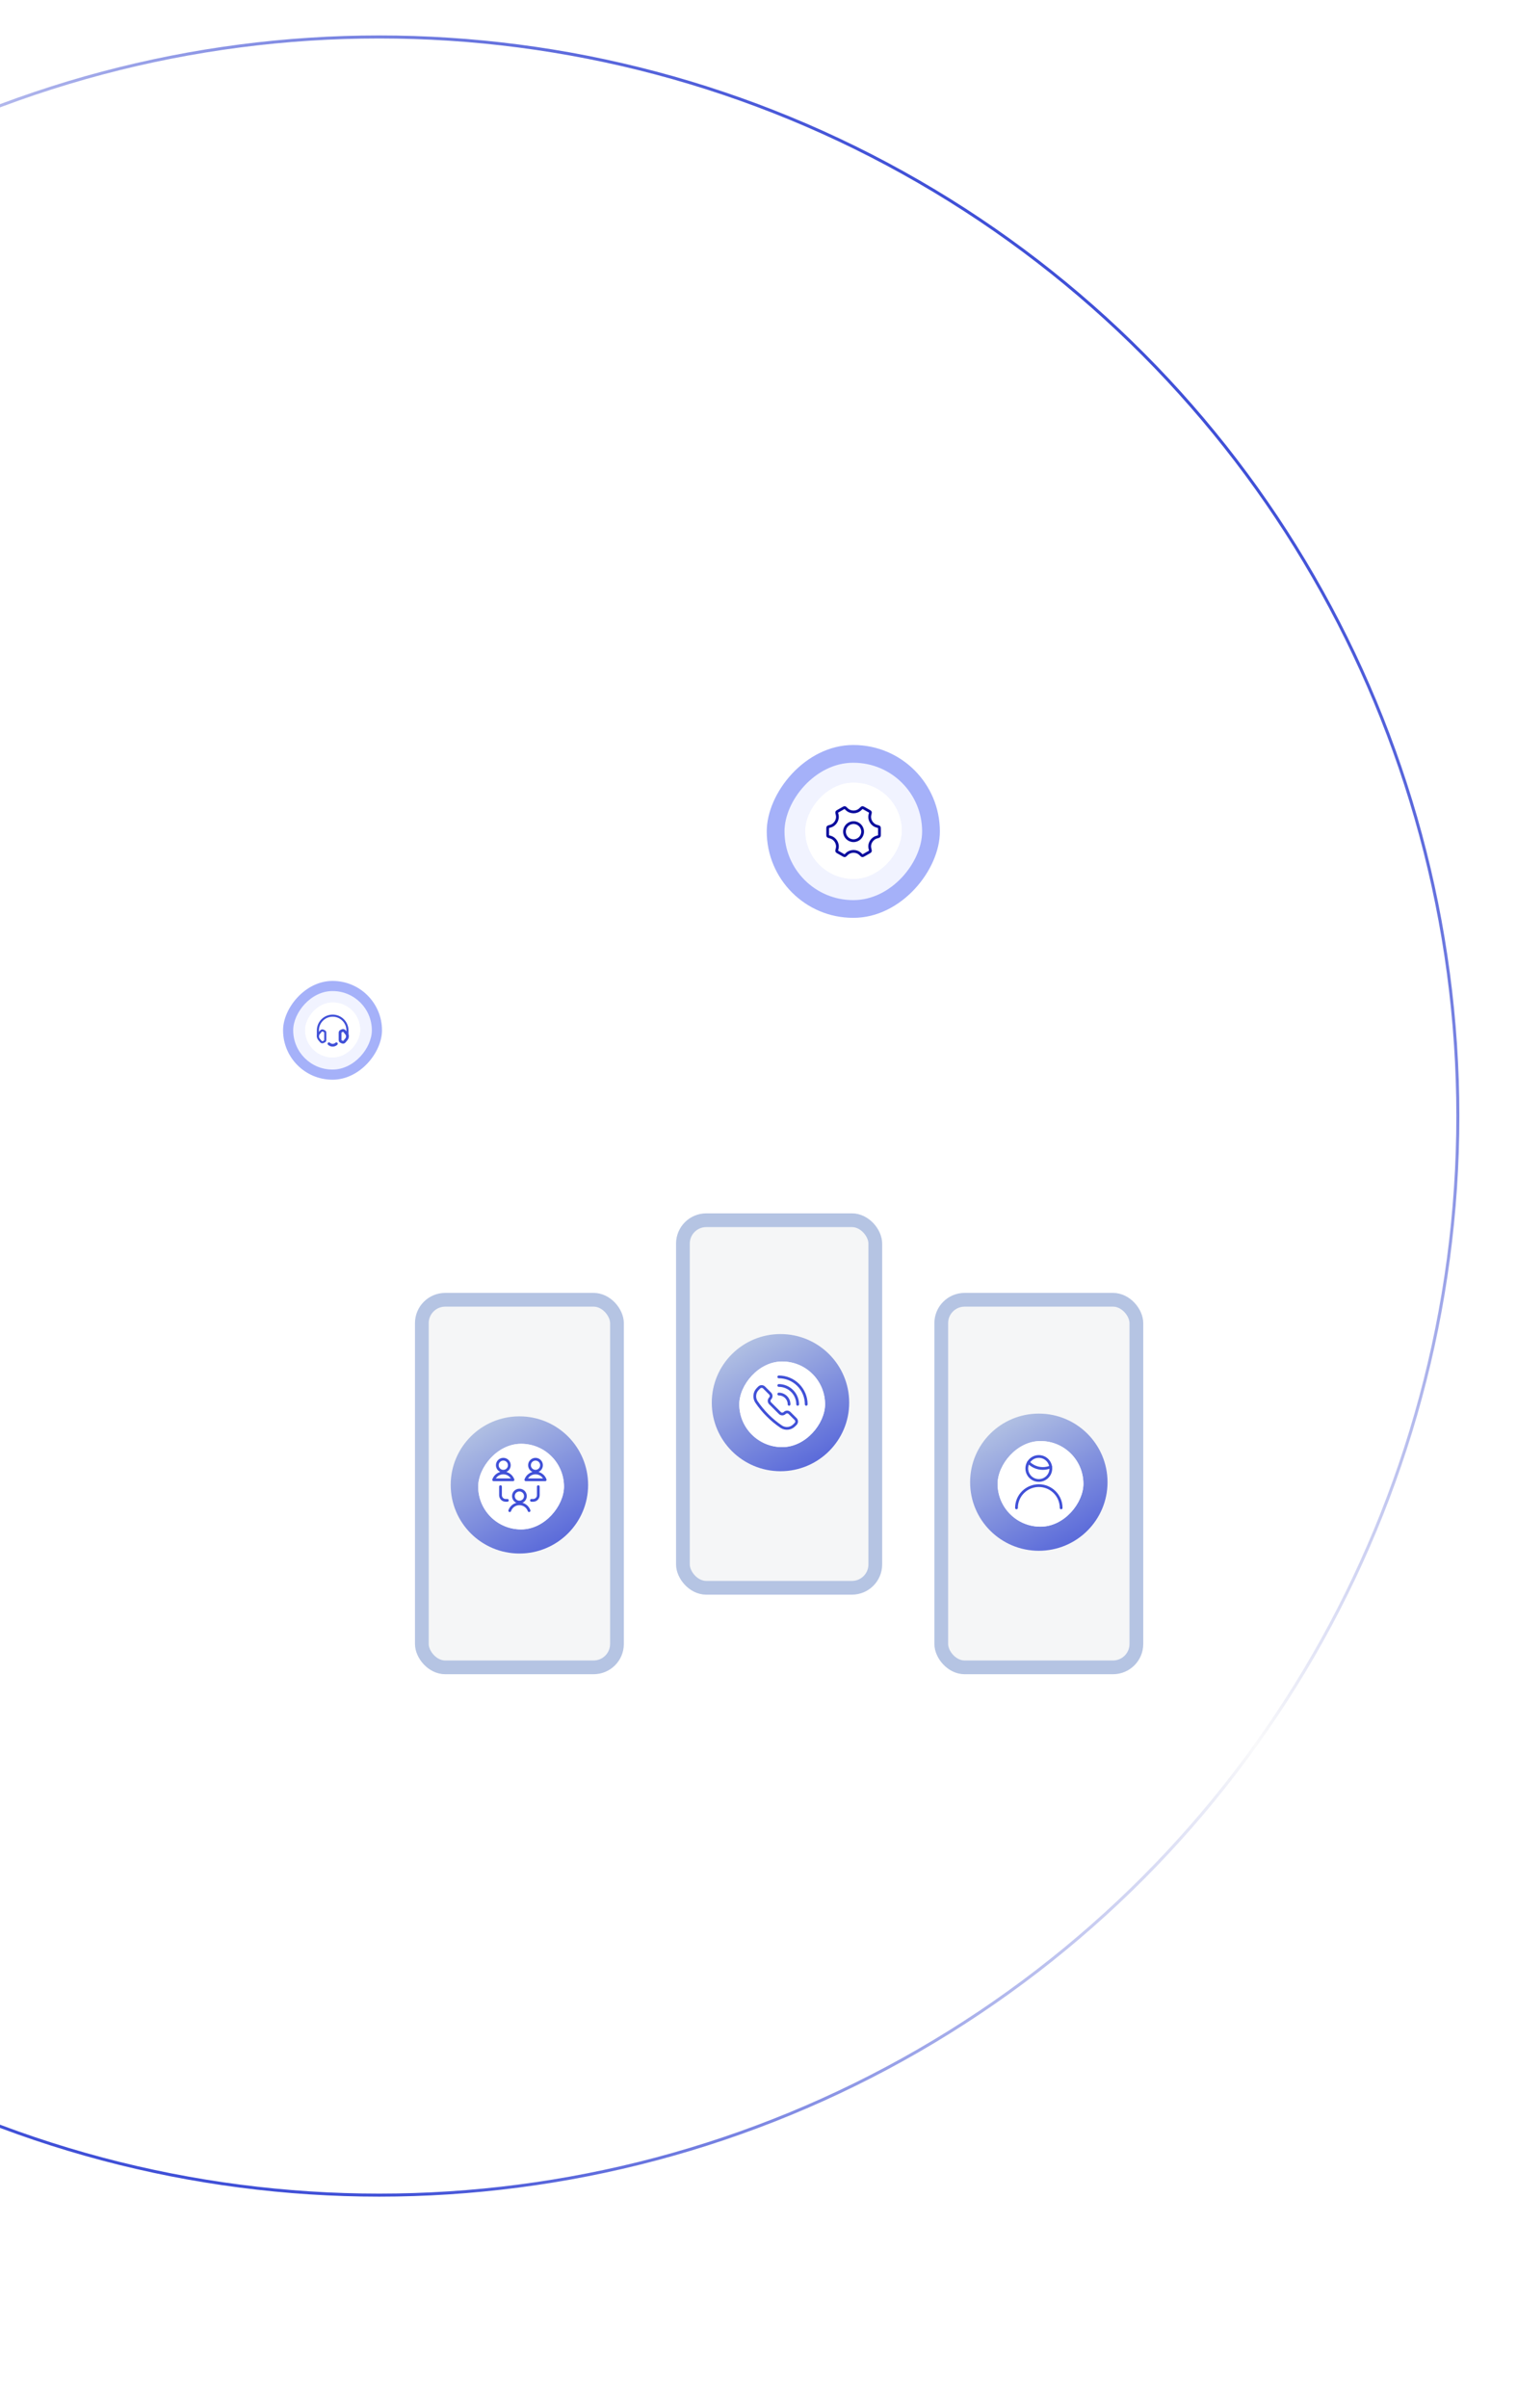 <svg width="552" height="876" viewBox="0 0 552 876" fill="none" xmlns="http://www.w3.org/2000/svg">
<g clip-path="url(#clip0_11196_48128)">
<circle cx="393.076" cy="393.076" r="392.526" transform="matrix(0.5 -0.866 -0.866 -0.5 281.828 942.903)" stroke="url(#paint0_linear_11196_48128)" stroke-width="1.099"/>
<path d="M236.099 328.708C260.19 328.708 281.403 341.008 293.775 359.657C303.321 354.691 314.174 351.884 325.685 351.884C357.684 351.884 384.603 373.582 392.476 403.037C424.269 406.547 448.996 433.444 448.996 466.104C448.996 501.151 420.525 529.562 385.404 529.562C385.394 529.562 385.383 529.561 385.372 529.561C385.369 529.561 385.366 529.562 385.363 529.562H184.271C184.221 529.562 184.172 529.562 184.122 529.562C184.073 529.562 184.023 529.562 183.974 529.562H183.016L183.014 529.552C145.35 528.961 115 498.312 115 460.588C115 428.359 137.151 401.294 167.09 393.724C169.146 357.472 199.255 328.708 236.099 328.708Z" fill="white"/>
<g filter="url(#filter0_d_11196_48128)">
<rect x="156.5" y="470.796" width="71" height="133.704" rx="8.5" fill="#F5F6F7" stroke="#B5C4E3" stroke-width="5"/>
<ellipse cx="192" cy="538.147" rx="25" ry="24.947" fill="url(#paint1_linear_11196_48128)"/>
<rect width="31.211" height="31.137" rx="15.569" transform="matrix(1 0 0 -1 177 554.33)" fill="white"/>
<rect width="31.211" height="31.137" rx="15.569" transform="matrix(-1 -8.74024e-08 -8.74432e-08 1 208.223 523.179)" fill="white"/>
<g clip-path="url(#clip1_11196_48128)">
<path d="M189.812 542.2C189.812 542.779 190.043 543.335 190.453 543.744C190.863 544.153 191.42 544.383 192 544.383C192.58 544.383 193.137 544.153 193.547 543.744C193.957 543.335 194.187 542.779 194.187 542.2C194.187 541.621 193.957 541.066 193.547 540.657C193.137 540.248 192.58 540.018 192 540.018C191.42 540.018 190.863 540.248 190.453 540.657C190.043 541.066 189.812 541.621 189.812 542.2Z" stroke="#4050D7" stroke-linecap="round" stroke-linejoin="round"/>
<path d="M195.52 547.502C195.266 546.773 194.79 546.142 194.159 545.695C193.528 545.248 192.774 545.008 192 545.008C191.227 545.008 190.473 545.248 189.842 545.695C189.211 546.142 188.735 546.773 188.48 547.502" stroke="#4050D7" stroke-linecap="round" stroke-linejoin="round"/>
<path d="M183.957 530.975C183.957 531.261 184.014 531.545 184.124 531.81C184.233 532.075 184.395 532.316 184.598 532.518C184.801 532.721 185.042 532.882 185.307 532.992C185.573 533.101 185.857 533.158 186.145 533.158C186.432 533.158 186.716 533.101 186.982 532.992C187.247 532.882 187.488 532.721 187.691 532.518C187.894 532.316 188.056 532.075 188.166 531.81C188.275 531.545 188.332 531.261 188.332 530.975C188.332 530.688 188.275 530.404 188.166 530.139C188.056 529.875 187.894 529.634 187.691 529.431C187.488 529.229 187.247 529.068 186.982 528.958C186.716 528.848 186.432 528.792 186.145 528.792C185.857 528.792 185.573 528.848 185.307 528.958C185.042 529.068 184.801 529.229 184.598 529.431C184.395 529.634 184.233 529.875 184.124 530.139C184.014 530.404 183.957 530.688 183.957 530.975Z" stroke="#4050D7" stroke-linecap="round" stroke-linejoin="round"/>
<path d="M189.666 536.276C189.411 535.547 188.935 534.915 188.305 534.468C187.674 534.02 186.919 533.78 186.145 533.78C185.372 533.78 184.617 534.02 183.986 534.468C183.356 534.915 182.88 535.547 182.625 536.276H189.666Z" stroke="#4050D7" stroke-linecap="round" stroke-linejoin="round"/>
<path d="M195.668 530.975C195.668 531.554 195.898 532.109 196.309 532.518C196.719 532.928 197.275 533.158 197.855 533.158C198.436 533.158 198.992 532.928 199.402 532.518C199.812 532.109 200.043 531.554 200.043 530.975C200.043 530.396 199.812 529.841 199.402 529.431C198.992 529.022 198.436 528.792 197.855 528.792C197.275 528.792 196.719 529.022 196.309 529.431C195.898 529.841 195.668 530.396 195.668 530.975Z" stroke="#4050D7" stroke-linecap="round" stroke-linejoin="round"/>
<path d="M201.377 536.276C201.122 535.547 200.646 534.915 200.015 534.468C199.385 534.02 198.63 533.78 197.856 533.78C197.083 533.78 196.328 534.02 195.697 534.468C195.066 534.915 194.591 535.547 194.336 536.276H201.377Z" stroke="#4050D7" stroke-linecap="round" stroke-linejoin="round"/>
<path d="M185.125 538.771V541.889C185.125 542.385 185.323 542.861 185.674 543.212C186.026 543.563 186.503 543.76 187 543.76H187.625" stroke="#4050D7" stroke-linecap="round" stroke-linejoin="round"/>
<path d="M198.875 538.771V541.889C198.875 542.385 198.677 542.861 198.326 543.212C197.974 543.563 197.497 543.76 197 543.76H196.375" stroke="#4050D7" stroke-linecap="round" stroke-linejoin="round"/>
</g>
</g>
<g filter="url(#filter1_d_11196_48128)">
<rect x="251.5" y="441.858" width="70" height="133.704" rx="8.5" fill="#F5F6F7" stroke="#B5C4E3" stroke-width="5"/>
<ellipse cx="287" cy="508.211" rx="25" ry="24.947" fill="url(#paint2_linear_11196_48128)"/>
<rect width="31.211" height="31.137" rx="15.569" transform="matrix(1 0 0 -1 272 524.395)" fill="white"/>
<rect width="31.211" height="31.137" rx="15.569" transform="matrix(-1 -8.72162e-08 -8.76299e-08 1 303.223 493.243)" fill="white"/>
<g clip-path="url(#clip2_11196_48128)">
<path d="M287.31 516.985L287.318 516.991C288.038 517.449 288.892 517.648 289.739 517.555C290.587 517.462 291.377 517.082 291.98 516.479L292.504 515.955C292.62 515.84 292.712 515.702 292.775 515.55C292.837 515.399 292.87 515.236 292.87 515.072C292.87 514.908 292.837 514.746 292.775 514.594C292.712 514.443 292.62 514.305 292.504 514.189L290.295 511.982C290.179 511.866 290.042 511.774 289.89 511.711C289.739 511.649 289.576 511.616 289.412 511.616C289.248 511.616 289.086 511.649 288.934 511.711C288.783 511.774 288.645 511.866 288.529 511.982C288.295 512.216 287.977 512.348 287.646 512.348C287.315 512.348 286.997 512.216 286.763 511.982L283.232 508.45C282.998 508.216 282.866 507.898 282.866 507.567C282.866 507.236 282.998 506.919 283.232 506.685C283.348 506.569 283.44 506.431 283.503 506.279C283.566 506.128 283.598 505.965 283.598 505.801C283.598 505.637 283.566 505.475 283.503 505.323C283.44 505.172 283.348 505.034 283.232 504.918L281.024 502.711C280.79 502.477 280.473 502.346 280.142 502.346C279.81 502.346 279.493 502.477 279.259 502.711L278.734 503.235C278.131 503.838 277.752 504.628 277.659 505.476C277.566 506.323 277.765 507.177 278.223 507.897L278.228 507.905C280.647 511.484 283.73 514.567 287.31 516.985Z" stroke="#4050D7" stroke-linecap="round" stroke-linejoin="round"/>
<path d="M286.379 505.089C287.372 505.089 288.325 505.484 289.028 506.186C289.73 506.889 290.125 507.841 290.125 508.835" stroke="#4050D7" stroke-linecap="round" stroke-linejoin="round"/>
<path d="M286.379 501.968C288.2 501.968 289.947 502.691 291.235 503.979C292.523 505.267 293.247 507.014 293.247 508.835" stroke="#4050D7" stroke-linecap="round" stroke-linejoin="round"/>
<path d="M286.379 498.846C289.028 498.846 291.569 499.898 293.442 501.772C295.316 503.645 296.368 506.186 296.368 508.835" stroke="#4050D7" stroke-linecap="round" stroke-linejoin="round"/>
</g>
</g>
<g filter="url(#filter2_d_11196_48128)">
<rect x="345.5" y="470.796" width="71" height="133.704" rx="8.5" fill="#F5F6F7" stroke="#B5C4E3" stroke-width="5"/>
<ellipse cx="381" cy="537.149" rx="25" ry="24.947" fill="url(#paint3_linear_11196_48128)"/>
<rect width="31.211" height="31.137" rx="15.569" transform="matrix(1 0 0 -1 366 553.332)" fill="white"/>
<rect width="31.211" height="31.137" rx="15.569" transform="matrix(-1 -8.74024e-08 -8.74432e-08 1 397.223 522.181)" fill="white"/>
<g clip-path="url(#clip3_11196_48128)">
<path d="M377.23 529.943C377.908 530.645 378.72 531.202 379.618 531.583C380.517 531.964 381.483 532.161 382.459 532.16C383.447 532.161 384.426 531.96 385.334 531.57" stroke="#4050D7" stroke-linecap="round" stroke-linejoin="round"/>
<path d="M376.625 532.161C376.625 533.318 377.086 534.429 377.906 535.248C378.727 536.066 379.84 536.526 381 536.526C382.16 536.526 383.273 536.066 384.094 535.248C384.914 534.429 385.375 533.318 385.375 532.161C385.375 531.003 384.914 529.892 384.094 529.074C383.273 528.255 382.16 527.795 381 527.795C379.84 527.795 378.727 528.255 377.906 529.074C377.086 529.892 376.625 531.003 376.625 532.161Z" stroke="#4050D7" stroke-linecap="round" stroke-linejoin="round"/>
<path d="M372.875 546.504C372.875 544.354 373.731 542.292 375.255 540.771C376.778 539.251 378.845 538.396 381 538.396C383.155 538.396 385.222 539.251 386.745 540.771C388.269 542.292 389.125 544.354 389.125 546.504" stroke="#4050D7" stroke-linecap="round" stroke-linejoin="round"/>
</g>
</g>
<g filter="url(#filter3_d_11196_48128)">
<rect width="36" height="35.923" rx="17.962" transform="matrix(1 0 0 -1 106 390.74)" fill="#A5B1F9"/>
<rect width="28.615" height="28.554" rx="14.277" transform="matrix(1 0 0 -1 109.691 387.056)" fill="#F1F3FF"/>
<rect width="20.032" height="19.984" rx="9.992" transform="matrix(1 0 0 -1 114.023 382.645)" fill="white"/>
<rect width="20.032" height="19.984" rx="9.992" transform="matrix(-1 -8.74024e-08 -8.74432e-08 1 134.066 362.651)" fill="white"/>
<path d="M126.742 373.795C126.742 373.609 126.742 373.516 126.77 373.433C126.851 373.192 127.066 373.099 127.281 373.001C127.522 372.891 127.643 372.836 127.762 372.826C127.898 372.816 128.034 372.845 128.15 372.91C128.304 372.996 128.412 373.16 128.521 373.294C129.029 373.91 129.283 374.218 129.375 374.558C129.45 374.832 129.45 375.119 129.375 375.393C129.24 375.889 128.812 376.305 128.496 376.689C128.334 376.886 128.253 376.984 128.15 377.042C128.034 377.107 127.898 377.136 127.762 377.125C127.643 377.115 127.522 377.06 127.281 376.95C127.066 376.853 126.851 376.759 126.77 376.518C126.742 376.436 126.742 376.343 126.742 376.157V373.795Z" stroke="#4050D7" stroke-width="1.011"/>
<path d="M122.707 377.666C123.45 378.383 124.654 378.383 125.396 377.666" stroke="#4050D7" stroke-width="1.011" stroke-linecap="round" stroke-linejoin="round"/>
<path d="M121.361 373.795C121.361 373.561 121.355 373.35 121.165 373.186C121.097 373.126 121.005 373.084 120.823 373.001C120.581 372.891 120.461 372.836 120.341 372.827C119.982 372.798 119.789 373.042 119.582 373.294C119.075 373.91 118.821 374.218 118.728 374.558C118.653 374.832 118.653 375.119 118.728 375.393C118.863 375.889 119.291 376.304 119.608 376.689C119.808 376.931 119.998 377.153 120.341 377.125C120.461 377.115 120.581 377.06 120.823 376.95C121.005 376.867 121.097 376.826 121.165 376.766C121.355 376.601 121.361 376.391 121.361 376.157V373.795Z" stroke="#4050D7" stroke-width="0.758"/>
<path d="M118.672 374.977V372.825C118.672 369.854 121.08 367.446 124.051 367.446C127.021 367.446 129.43 369.854 129.43 372.825L129.43 374.977" stroke="#4050D7" stroke-width="0.758" stroke-linecap="round" stroke-linejoin="round"/>
</g>
<g filter="url(#filter4_d_11196_48128)">
<rect width="63" height="62.866" rx="31.433" transform="matrix(1 0 0 -1 282 331.865)" fill="#A5B1F9"/>
<rect width="50.077" height="49.97" rx="24.985" transform="matrix(1 0 0 -1 288.461 325.418)" fill="#F1F3FF"/>
<rect width="35.055" height="34.972" rx="17.486" transform="matrix(1 0 0 -1 296.047 317.698)" fill="white"/>
<rect width="35.055" height="34.972" rx="17.486" transform="matrix(-1 -8.74024e-08 -8.74432e-08 1 331.117 282.71)" fill="white"/>
<path d="M316.881 300.516C316.881 302.333 315.405 303.807 313.583 303.807C311.762 303.807 310.285 302.333 310.285 300.516C310.285 298.698 311.762 297.225 313.583 297.225C315.405 297.225 316.881 298.698 316.881 300.516Z" stroke="#0A0C9D" stroke-width="1.011"/>
<path d="M322.078 302.486C322.57 302.354 322.816 302.288 322.913 302.161C323.01 302.035 323.01 301.831 323.01 301.424V299.606C323.01 299.199 323.01 298.995 322.913 298.869C322.816 298.742 322.57 298.676 322.078 298.544C320.24 298.049 319.09 296.132 319.564 294.31C319.695 293.809 319.76 293.558 319.698 293.411C319.636 293.264 319.457 293.163 319.099 292.96L317.474 292.04C317.123 291.841 316.948 291.742 316.791 291.763C316.633 291.784 316.456 291.961 316.1 292.314C314.725 293.683 312.45 293.683 311.075 292.314C310.72 291.961 310.543 291.784 310.385 291.763C310.228 291.741 310.052 291.841 309.702 292.039L308.076 292.96C307.719 293.163 307.54 293.264 307.478 293.411C307.416 293.558 307.481 293.808 307.611 294.31C308.085 296.132 306.934 298.049 305.096 298.544C304.604 298.676 304.358 298.742 304.261 298.868C304.164 298.995 304.164 299.199 304.164 299.606V301.424C304.164 301.831 304.164 302.035 304.261 302.161C304.358 302.288 304.604 302.354 305.096 302.486C306.934 302.981 308.084 304.898 307.61 306.72C307.479 307.221 307.414 307.472 307.476 307.619C307.539 307.766 307.717 307.867 308.075 308.069L309.7 308.99C310.051 309.189 310.226 309.288 310.384 309.267C310.541 309.246 310.719 309.069 311.074 308.715C312.449 307.345 314.726 307.345 316.102 308.715C316.457 309.069 316.635 309.246 316.792 309.267C316.949 309.288 317.125 309.189 317.476 308.99L319.101 308.069C319.458 307.867 319.637 307.765 319.699 307.618C319.762 307.471 319.696 307.221 319.566 306.72C319.091 304.898 320.241 302.981 322.078 302.486Z" stroke="#0A0C9D" stroke-width="1.011" stroke-linecap="round"/>
</g>
</g>
<defs>
<filter id="filter0_d_11196_48128" x="143.7" y="462.996" width="90.6" height="153.304" filterUnits="userSpaceOnUse" color-interpolation-filters="sRGB">
<feFlood flood-opacity="0" result="BackgroundImageFix"/>
<feColorMatrix in="SourceAlpha" type="matrix" values="0 0 0 0 0 0 0 0 0 0 0 0 0 0 0 0 0 0 127 0" result="hardAlpha"/>
<feOffset dx="-3" dy="2"/>
<feGaussianBlur stdDeviation="3.65"/>
<feComposite in2="hardAlpha" operator="out"/>
<feColorMatrix type="matrix" values="0 0 0 0 0.061 0 0 0 0 0.108 0 0 0 0 0.508 0 0 0 0.24 0"/>
<feBlend mode="normal" in2="BackgroundImageFix" result="effect1_dropShadow_11196_48128"/>
<feBlend mode="normal" in="SourceGraphic" in2="effect1_dropShadow_11196_48128" result="shape"/>
</filter>
<filter id="filter1_d_11196_48128" x="238.7" y="434.058" width="89.6" height="153.304" filterUnits="userSpaceOnUse" color-interpolation-filters="sRGB">
<feFlood flood-opacity="0" result="BackgroundImageFix"/>
<feColorMatrix in="SourceAlpha" type="matrix" values="0 0 0 0 0 0 0 0 0 0 0 0 0 0 0 0 0 0 127 0" result="hardAlpha"/>
<feOffset dx="-3" dy="2"/>
<feGaussianBlur stdDeviation="3.65"/>
<feComposite in2="hardAlpha" operator="out"/>
<feColorMatrix type="matrix" values="0 0 0 0 0.061 0 0 0 0 0.108 0 0 0 0 0.508 0 0 0 0.24 0"/>
<feBlend mode="normal" in2="BackgroundImageFix" result="effect1_dropShadow_11196_48128"/>
<feBlend mode="normal" in="SourceGraphic" in2="effect1_dropShadow_11196_48128" result="shape"/>
</filter>
<filter id="filter2_d_11196_48128" x="332.7" y="462.996" width="90.6" height="153.304" filterUnits="userSpaceOnUse" color-interpolation-filters="sRGB">
<feFlood flood-opacity="0" result="BackgroundImageFix"/>
<feColorMatrix in="SourceAlpha" type="matrix" values="0 0 0 0 0 0 0 0 0 0 0 0 0 0 0 0 0 0 127 0" result="hardAlpha"/>
<feOffset dx="-3" dy="2"/>
<feGaussianBlur stdDeviation="3.65"/>
<feComposite in2="hardAlpha" operator="out"/>
<feColorMatrix type="matrix" values="0 0 0 0 0.061 0 0 0 0 0.108 0 0 0 0 0.508 0 0 0 0.24 0"/>
<feBlend mode="normal" in2="BackgroundImageFix" result="effect1_dropShadow_11196_48128"/>
<feBlend mode="normal" in="SourceGraphic" in2="effect1_dropShadow_11196_48128" result="shape"/>
</filter>
<filter id="filter3_d_11196_48128" x="95.7" y="349.517" width="50.6" height="50.523" filterUnits="userSpaceOnUse" color-interpolation-filters="sRGB">
<feFlood flood-opacity="0" result="BackgroundImageFix"/>
<feColorMatrix in="SourceAlpha" type="matrix" values="0 0 0 0 0 0 0 0 0 0 0 0 0 0 0 0 0 0 127 0" result="hardAlpha"/>
<feOffset dx="-3" dy="2"/>
<feGaussianBlur stdDeviation="3.65"/>
<feComposite in2="hardAlpha" operator="out"/>
<feColorMatrix type="matrix" values="0 0 0 0 0.061 0 0 0 0 0.108 0 0 0 0 0.508 0 0 0 0.11 0"/>
<feBlend mode="normal" in2="BackgroundImageFix" result="effect1_dropShadow_11196_48128"/>
<feBlend mode="normal" in="SourceGraphic" in2="effect1_dropShadow_11196_48128" result="shape"/>
</filter>
<filter id="filter4_d_11196_48128" x="271.7" y="263.699" width="77.6" height="77.466" filterUnits="userSpaceOnUse" color-interpolation-filters="sRGB">
<feFlood flood-opacity="0" result="BackgroundImageFix"/>
<feColorMatrix in="SourceAlpha" type="matrix" values="0 0 0 0 0 0 0 0 0 0 0 0 0 0 0 0 0 0 127 0" result="hardAlpha"/>
<feOffset dx="-3" dy="2"/>
<feGaussianBlur stdDeviation="3.65"/>
<feComposite in2="hardAlpha" operator="out"/>
<feColorMatrix type="matrix" values="0 0 0 0 0.061 0 0 0 0 0.108 0 0 0 0 0.508 0 0 0 0.11 0"/>
<feBlend mode="normal" in2="BackgroundImageFix" result="effect1_dropShadow_11196_48128"/>
<feBlend mode="normal" in="SourceGraphic" in2="effect1_dropShadow_11196_48128" result="shape"/>
</filter>
<linearGradient id="paint0_linear_11196_48128" x1="949.258" y1="94.067" x2="-194.679" y2="346.841" gradientUnits="userSpaceOnUse">
<stop offset="0.19" stop-color="#4050D7"/>
<stop offset="0.479" stop-color="#F9F9FA"/>
<stop offset="0.764" stop-color="#4050D7"/>
</linearGradient>
<linearGradient id="paint1_linear_11196_48128" x1="179" y1="513.2" x2="213.39" y2="573.136" gradientUnits="userSpaceOnUse">
<stop stop-color="#B5C4E3"/>
<stop offset="1" stop-color="#4050D7"/>
</linearGradient>
<linearGradient id="paint2_linear_11196_48128" x1="274" y1="483.265" x2="308.39" y2="543.2" gradientUnits="userSpaceOnUse">
<stop stop-color="#B5C4E3"/>
<stop offset="1" stop-color="#4050D7"/>
</linearGradient>
<linearGradient id="paint3_linear_11196_48128" x1="368" y1="512.202" x2="402.39" y2="572.138" gradientUnits="userSpaceOnUse">
<stop stop-color="#B5C4E3"/>
<stop offset="1" stop-color="#4050D7"/>
</linearGradient>
<clipPath id="clip0_11196_48128">
<path d="M0 32C0 14.327 14.327 0 32 0H552V876H32C14.327 876 0 861.673 0 844V32Z" fill="white"/>
</clipPath>
<clipPath id="clip1_11196_48128">
<rect width="20" height="19.957" fill="white" transform="translate(182 528.168)"/>
</clipPath>
<clipPath id="clip2_11196_48128">
<rect width="19.979" height="19.979" fill="white" transform="translate(277.012 498.222)"/>
</clipPath>
<clipPath id="clip3_11196_48128">
<rect width="20" height="19.957" fill="white" transform="translate(371 527.171)"/>
</clipPath>
</defs>
</svg>
